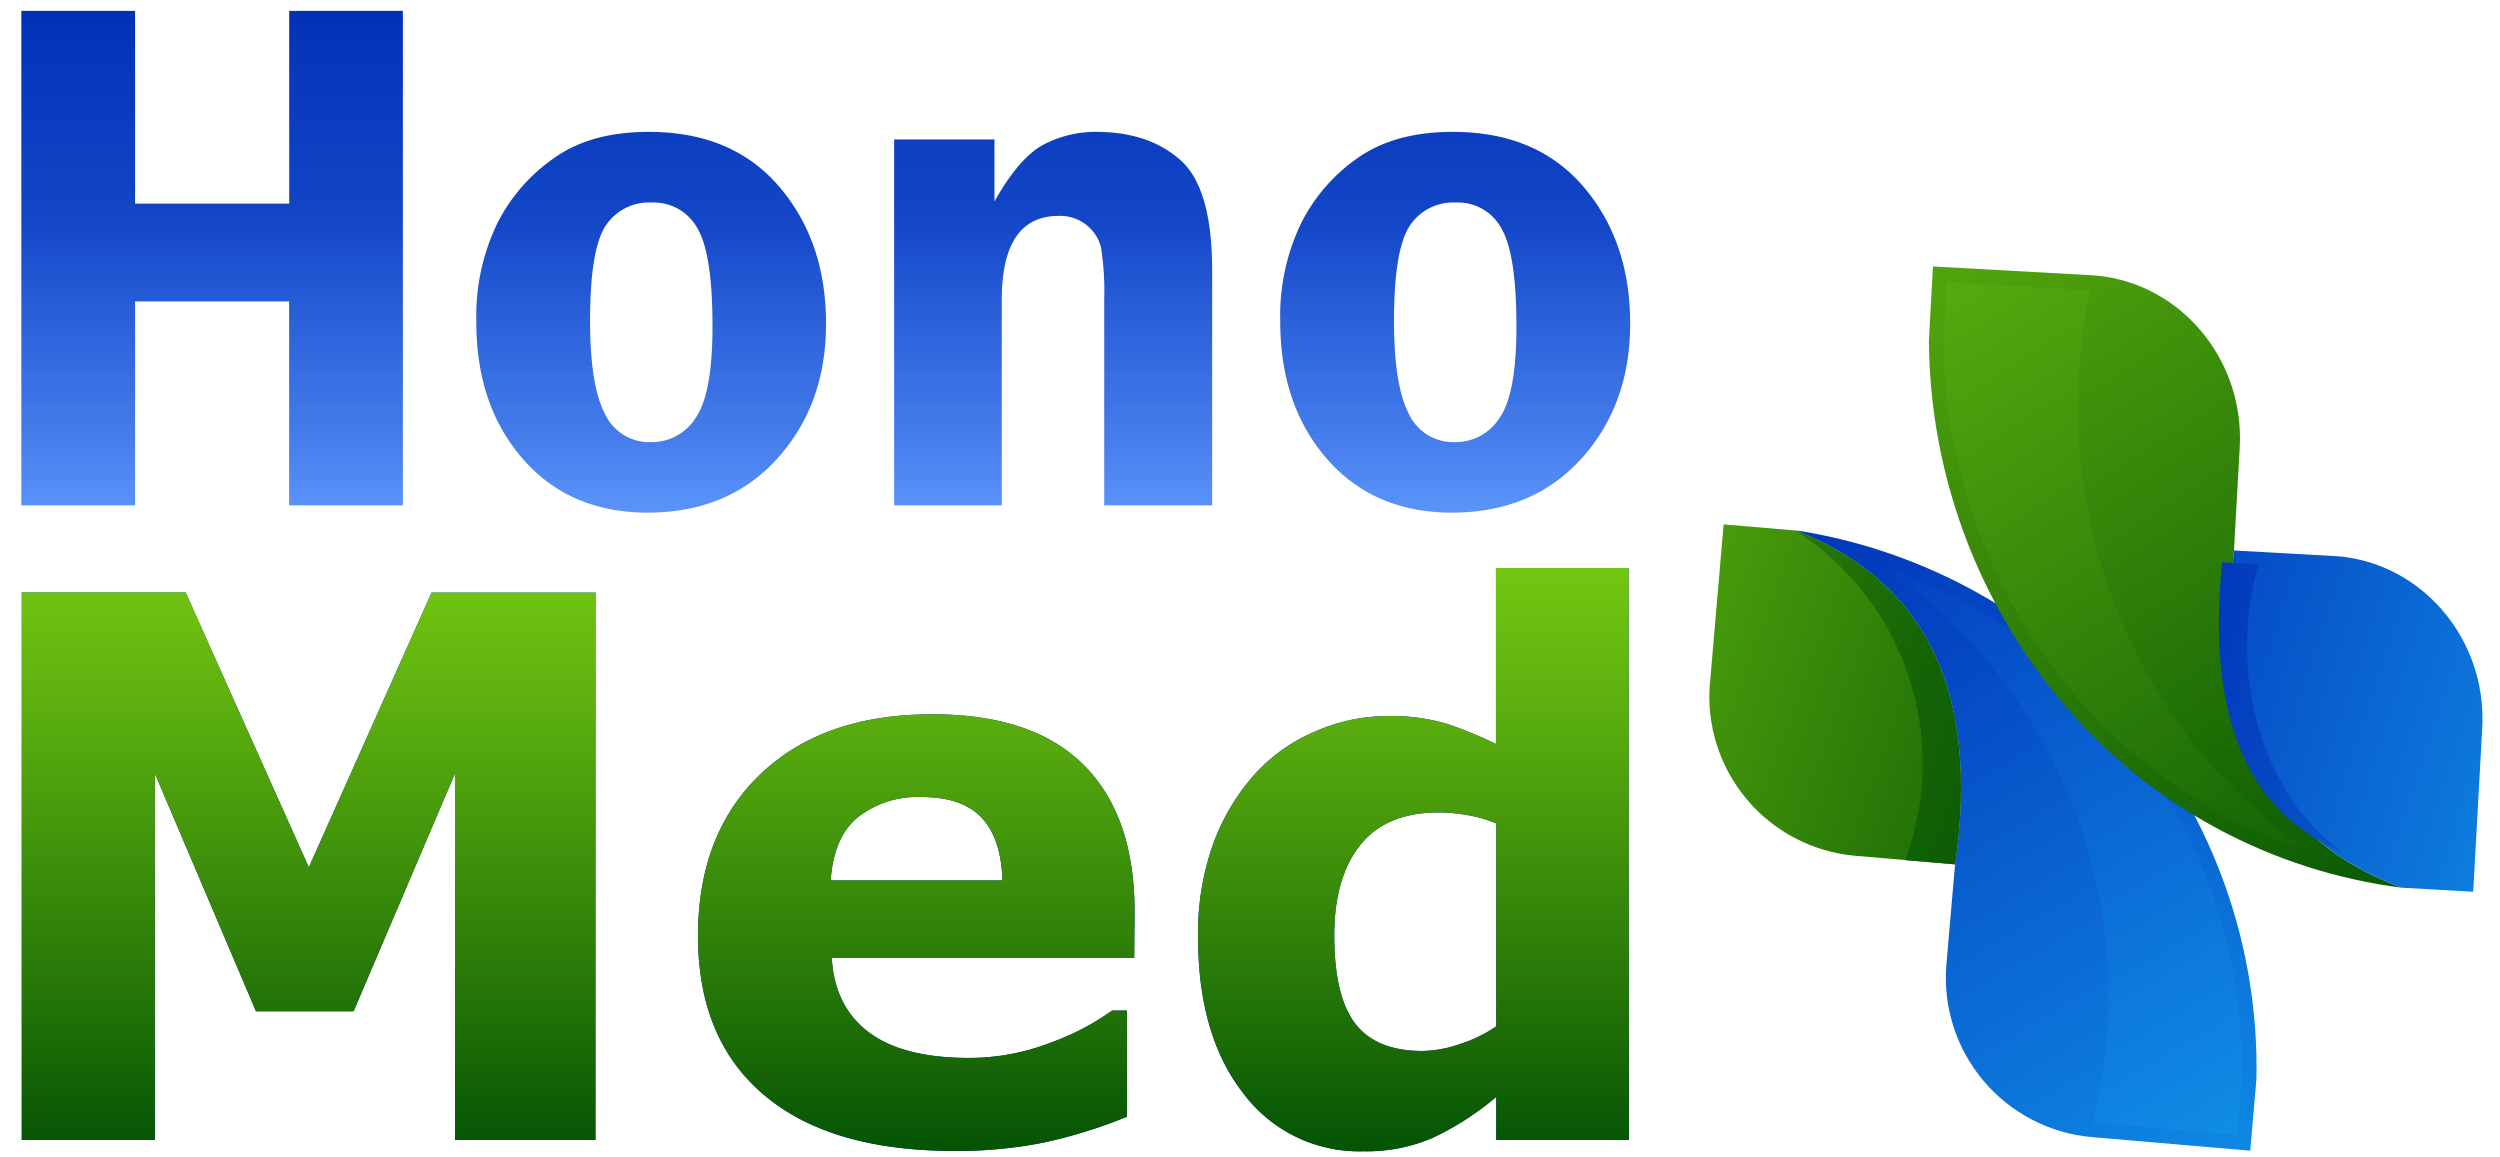 <svg xmlns="http://www.w3.org/2000/svg" xmlns:xlink="http://www.w3.org/1999/xlink" viewBox="0 0 351.65 162.78"><defs><linearGradient id="linear-gradient" x1="116.14" y1="1.53" x2="116.14" y2="72.15" gradientUnits="userSpaceOnUse"><stop offset="0" stop-color="#0131b8"/><stop offset="0.42" stop-color="#053bc4" stop-opacity="0.94"/><stop offset="0.85" stop-color="#1058e6" stop-opacity="0.78"/><stop offset="1" stop-color="#1566f7" stop-opacity="0.7"/></linearGradient><linearGradient id="linear-gradient-5" x1="116.09" y1="161.94" x2="116.09" y2="79.9" gradientUnits="userSpaceOnUse"><stop offset="0" stop-color="#045304"/><stop offset="0.25" stop-color="#227307"/><stop offset="0.76" stop-color="#5caf0e"/><stop offset="1" stop-color="#73c710"/></linearGradient><clipPath id="clip-path"><path id="SVGID" d="M316.52,161.86l-22.33-1.92a22.5,22.5,0,0,1-20.41-24.27L275,121.58q5.2-36.19-22.51-47a76.51,76.51,0,0,1,64.9,77.18Z" style="fill:none;clip-rule:evenodd"/></clipPath><linearGradient id="linear-gradient-8" x1="309.44" y1="106.33" x2="408.96" y2="246.24" gradientTransform="matrix(0, 0.94, -0.94, 0, 435.59, -207.99)" gradientUnits="userSpaceOnUse"><stop offset="0" stop-color="#0131b8"/><stop offset="0.23" stop-color="#0549c4"/><stop offset="0.7" stop-color="#0e86e2"/><stop offset="1" stop-color="#15aff7"/></linearGradient><clipPath id="clip-path-2"><path id="SVGID-2" data-name="SVGID" d="M314.65,159.63l.68-7.95A74.48,74.48,0,0,0,265.56,80a73.64,73.64,0,0,1,28.81,77.91Z" style="fill:none;clip-rule:evenodd"/></clipPath><linearGradient id="linear-gradient-9" x1="312.94" y1="103.84" x2="412.46" y2="243.74" gradientTransform="matrix(0, 0.94, -0.94, 0, 442.29, -212.13)" gradientUnits="userSpaceOnUse"><stop offset="0" stop-color="#0131b8"/><stop offset="0.27" stop-color="#0756cb"/><stop offset="0.77" stop-color="#1196ea"/><stop offset="1" stop-color="#15aff7"/></linearGradient><clipPath id="clip-path-3"><path id="SVGID-3" data-name="SVGID" d="M275,121.58q5.2-36.19-22.51-47l-10.06-.86L240.51,96.1a22.49,22.49,0,0,0,20.41,24.27Z" style="fill:none;clip-rule:evenodd"/></clipPath><linearGradient id="linear-gradient-10" x1="374.83" y1="156.59" x2="248.07" y2="122.32" gradientTransform="matrix(0, 0.94, -0.94, 0, 392.2, -201.74)" gradientUnits="userSpaceOnUse"><stop offset="0" stop-color="#045304"/><stop offset="0.31" stop-color="#237307"/><stop offset="0.98" stop-color="#71c510"/><stop offset="1" stop-color="#73c710"/></linearGradient><clipPath id="clip-path-4"><path id="SVGID-4" data-name="SVGID" d="M275,121.58q5.2-36.19-22.51-47A39,39,0,0,1,268,121Z" style="fill:none;clip-rule:evenodd"/></clipPath><linearGradient id="linear-gradient-11" x1="375.19" y1="155.23" x2="248.44" y2="120.96" gradientTransform="matrix(0, 0.94, -0.94, 0, 397.23, -206.35)" gradientUnits="userSpaceOnUse"><stop offset="0" stop-color="#045304"/><stop offset="0.18" stop-color="#085704"/><stop offset="0.37" stop-color="#146406"/><stop offset="0.56" stop-color="#287808"/><stop offset="0.75" stop-color="#44950b"/><stop offset="0.94" stop-color="#67bb0f"/><stop offset="1" stop-color="#73c710"/></linearGradient><clipPath id="clip-path-5"><path id="SVGID-5" data-name="SVGID" d="M271.89,37.48l22.21,1.23c12.22.68,21.64,11.58,20.94,24.23l-.81,14.49q-4.14,37.3,23.65,47.44a74.69,74.69,0,0,1-47.32-25.51,79.79,79.79,0,0,1-19.24-51.53Z" style="fill:none;clip-rule:evenodd"/></clipPath><linearGradient id="linear-gradient-12" x1="381.63" y1="151.58" x2="283.57" y2="13.74" gradientTransform="matrix(0, 0.95, -0.97, 0, 399.87, -243.13)" gradientUnits="userSpaceOnUse"><stop offset="0" stop-color="#045304"/><stop offset="0.24" stop-color="#1b6b06"/><stop offset="0.75" stop-color="#55a70d"/><stop offset="1" stop-color="#73c710"/></linearGradient><clipPath id="clip-path-6"><path id="SVGID-6" data-name="SVGID" d="M273.81,39.7l-.46,8.18A77.7,77.7,0,0,0,292.08,98a73.34,73.34,0,0,0,32.67,21.83c-25-17.18-37.24-48.54-30.76-79Z" style="fill:none;clip-rule:evenodd"/></clipPath><linearGradient id="linear-gradient-13" x1="378.19" y1="154.05" x2="280.12" y2="16.19" gradientTransform="matrix(0, 0.95, -0.97, 0, 393.15, -238.88)" xlink:href="#linear-gradient-5"/><clipPath id="clip-path-7"><path id="SVGID-7" data-name="SVGID" d="M314.23,77.43q-4.14,37.3,23.65,47.44l10,.56,1.27-23c.71-12.65-8.71-23.55-20.93-24.23Z" style="fill:none;clip-rule:evenodd"/></clipPath><linearGradient id="linear-gradient-14" x1="317.21" y1="102.11" x2="441.92" y2="135.83" gradientTransform="matrix(0, 0.95, -0.97, 0, 444.13, -249.48)" gradientUnits="userSpaceOnUse"><stop offset="0" stop-color="#0131b8"/><stop offset="0.28" stop-color="#0651c8"/><stop offset="0.9" stop-color="#13a2f0"/><stop offset="1" stop-color="#15aff7"/></linearGradient><clipPath id="clip-path-8"><path id="SVGID-8" data-name="SVGID" d="M312.57,79.09q-3.29,32.21,16.82,40.75c-11.21-8.21-16.1-25-11.73-40.47Z" style="fill:none;clip-rule:evenodd"/></clipPath><linearGradient id="linear-gradient-15" x1="322.98" y1="105.08" x2="418.75" y2="130.97" gradientTransform="matrix(0, 0.95, -0.97, 0, 432.84, -241.45)" gradientUnits="userSpaceOnUse"><stop offset="0" stop-color="#0131b8"/><stop offset="0.17" stop-color="#0235ba"/><stop offset="0.35" stop-color="#0442c0"/><stop offset="0.53" stop-color="#0756cb"/><stop offset="0.72" stop-color="#0b73d9"/><stop offset="0.9" stop-color="#1198eb"/><stop offset="1" stop-color="#15aff7"/></linearGradient></defs><title>logo_honomed</title><g id="Layer_5" data-name="Layer 5"><path d="M56.67,1.53V71.08h-16V42.4H19V71.08H3V1.53H19V28.64H40.68V1.53Z" style="fill:url(#linear-gradient)"/><path d="M91.25,18.55q11.75,0,18.34,7.69t6.6,19.26q0,11.42-6.85,19t-18.2,7.61q-11,0-17.58-7.54T67,45.25a30,30,0,0,1,3-13.94,24.75,24.75,0,0,1,8.17-9.24Q83.3,18.54,91.25,18.55Zm.4,9.94a7.27,7.27,0,0,0-6.5,3.33Q83,35.16,83,45.1q0,9.12,2.08,13.09a6.87,6.87,0,0,0,6.5,4,7.31,7.31,0,0,0,6.25-3.38q2.39-3.39,2.39-12.92,0-10.14-2.11-13.76A7,7,0,0,0,91.65,28.49Z" style="fill:url(#linear-gradient)"/><path d="M170.5,71.08H155.32V42.19a41.39,41.39,0,0,0-.41-7.18,5.78,5.78,0,0,0-2-3.29,5.88,5.88,0,0,0-4-1.35q-8,0-8,11.82V71.08H125.77V19.62h14.11v8.71q3.51-6.21,6.93-8a15.69,15.69,0,0,1,7.39-1.78q7.34,0,11.82,3.95T170.5,38Z" style="fill:url(#linear-gradient)"/><path d="M204.36,18.55q11.76,0,18.35,7.69T229.3,45.5q0,11.42-6.85,19t-18.19,7.61q-11,0-17.59-7.54t-6.59-19.36a29.88,29.88,0,0,1,3-13.94,24.66,24.66,0,0,1,8.17-9.24Q196.42,18.54,204.36,18.55Zm.41,9.94a7.28,7.28,0,0,0-6.51,3.33q-2.17,3.34-2.18,13.28,0,9.12,2.08,13.09a6.88,6.88,0,0,0,6.5,4,7.3,7.3,0,0,0,6.25-3.38q2.4-3.39,2.39-12.92,0-10.14-2.11-13.76A6.93,6.93,0,0,0,204.77,28.49Z" style="fill:url(#linear-gradient)"/><path d="M83.76,160.34H64V108.8L49.74,142.24H36L21.78,108.8v51.54H3.06v-77H26.12L43.44,122,60.7,83.36H83.76Z" style="fill:#003889"/><path d="M159.54,134.75H117q.4,6.83,5.19,10.44t14.09,3.62a31.67,31.67,0,0,0,11.42-2.12,35.71,35.71,0,0,0,8.74-4.55h2.07v14.94a69.36,69.36,0,0,1-11.89,3.67,61.89,61.89,0,0,1-12.36,1.14q-17.48,0-26.78-7.86t-9.3-22.38q0-14.37,8.81-22.78t24.17-8.4q14.16,0,21.3,7.16t7.13,20.61ZM141,123.84c-.11-3.89-1.07-6.82-2.9-8.79s-4.67-2.94-8.53-2.94a13.65,13.65,0,0,0-8.84,2.79q-3.47,2.79-3.88,8.94Z" style="fill:#003889"/><path d="M229.12,160.34H210.46v-6.05a40.52,40.52,0,0,1-9,5.79,23.58,23.58,0,0,1-9.66,1.86,20.35,20.35,0,0,1-16.93-8.17q-6.36-8.16-6.35-22a37.06,37.06,0,0,1,2.14-13.1,30,30,0,0,1,5.86-9.8,24.08,24.08,0,0,1,8.52-6,25.29,25.29,0,0,1,10-2.15,27.52,27.52,0,0,1,8.54,1.11,56.32,56.32,0,0,1,6.84,2.82V79.9h18.66Zm-18.66-16V115.83a18.27,18.27,0,0,0-4.12-1.19,24.45,24.45,0,0,0-4-.36q-7.34,0-11,4.58t-3.66,12.71q0,8.55,2.94,12.4t9.44,3.86a16.75,16.75,0,0,0,5.36-1A19,19,0,0,0,210.46,144.36Z" style="fill:#003889"/><path d="M83.76,160.34H64V108.8L49.74,142.24H36L21.78,108.8v51.54H3.06v-77H26.12L43.44,122,60.7,83.36H83.76Z" style="fill:url(#linear-gradient-5)"/><path d="M159.54,134.75H117q.4,6.83,5.19,10.44t14.09,3.62a31.67,31.67,0,0,0,11.42-2.12,35.71,35.71,0,0,0,8.74-4.55h2.07v14.94a69.36,69.36,0,0,1-11.89,3.67,61.89,61.89,0,0,1-12.36,1.14q-17.48,0-26.78-7.86t-9.3-22.38q0-14.37,8.81-22.78t24.17-8.4q14.16,0,21.3,7.16t7.13,20.61ZM141,123.84c-.11-3.89-1.07-6.82-2.9-8.79s-4.67-2.94-8.53-2.94a13.65,13.65,0,0,0-8.84,2.79q-3.47,2.79-3.88,8.94Z" style="fill:url(#linear-gradient-5)"/><path d="M229.12,160.34H210.46v-6.05a40.52,40.52,0,0,1-9,5.79,23.58,23.58,0,0,1-9.66,1.86,20.35,20.35,0,0,1-16.93-8.17q-6.36-8.16-6.35-22a37.06,37.06,0,0,1,2.14-13.1,30,30,0,0,1,5.86-9.8,24.08,24.08,0,0,1,8.52-6,25.29,25.29,0,0,1,10-2.15,27.52,27.52,0,0,1,8.54,1.11,56.32,56.32,0,0,1,6.84,2.82V79.9h18.66Zm-18.66-16V115.83a18.27,18.27,0,0,0-4.12-1.19,24.45,24.45,0,0,0-4-.36q-7.34,0-11,4.58t-3.66,12.71q0,8.55,2.94,12.4t9.44,3.86a16.75,16.75,0,0,0,5.36-1A19,19,0,0,0,210.46,144.36Z" style="fill:url(#linear-gradient-5)"/><g style="clip-path:url(#clip-path)"><rect x="243.78" y="82.6" width="81.45" height="71.26" transform="translate(142.37 391.58) rotate(-85.09)" style="fill:url(#linear-gradient-8)"/></g><g style="clip-path:url(#clip-path-2)"><rect x="252.53" y="91.95" width="75.16" height="55.72" transform="translate(145.93 398.61) rotate(-85.09)" style="fill:url(#linear-gradient-9)"/></g><g style="clip-path:url(#clip-path-3)"><rect x="236.96" y="78.76" width="44.87" height="37.93" transform="translate(139.85 347.81) rotate(-85.09)" style="fill:url(#linear-gradient-10)"/></g><g style="clip-path:url(#clip-path-4)"><rect x="241.99" y="84.24" width="44.87" height="27.83" transform="translate(144.02 353.22) rotate(-85.09)" style="fill:url(#linear-gradient-11)"/></g><g style="clip-path:url(#clip-path-5)"><rect x="263.09" y="45.81" width="83.6" height="70.74" transform="translate(206.92 381.09) rotate(-86.82)" style="fill:url(#linear-gradient-12)"/></g><g style="clip-path:url(#clip-path-6)"><rect x="260.71" y="52.09" width="77.15" height="55.31" transform="translate(203.05 374.14) rotate(-86.82)" style="fill:url(#linear-gradient-13)"/></g><g style="clip-path:url(#clip-path-7)"><rect x="307.34" y="82.57" width="46.06" height="37.65" transform="translate(210.8 425.63) rotate(-86.82)" style="fill:url(#linear-gradient-14)"/></g><g style="clip-path:url(#clip-path-8)"><rect x="300.61" y="89.41" width="39.76" height="20.06" transform="translate(203.42 413.91) rotate(-86.82)" style="fill:url(#linear-gradient-15)"/></g></g></svg>